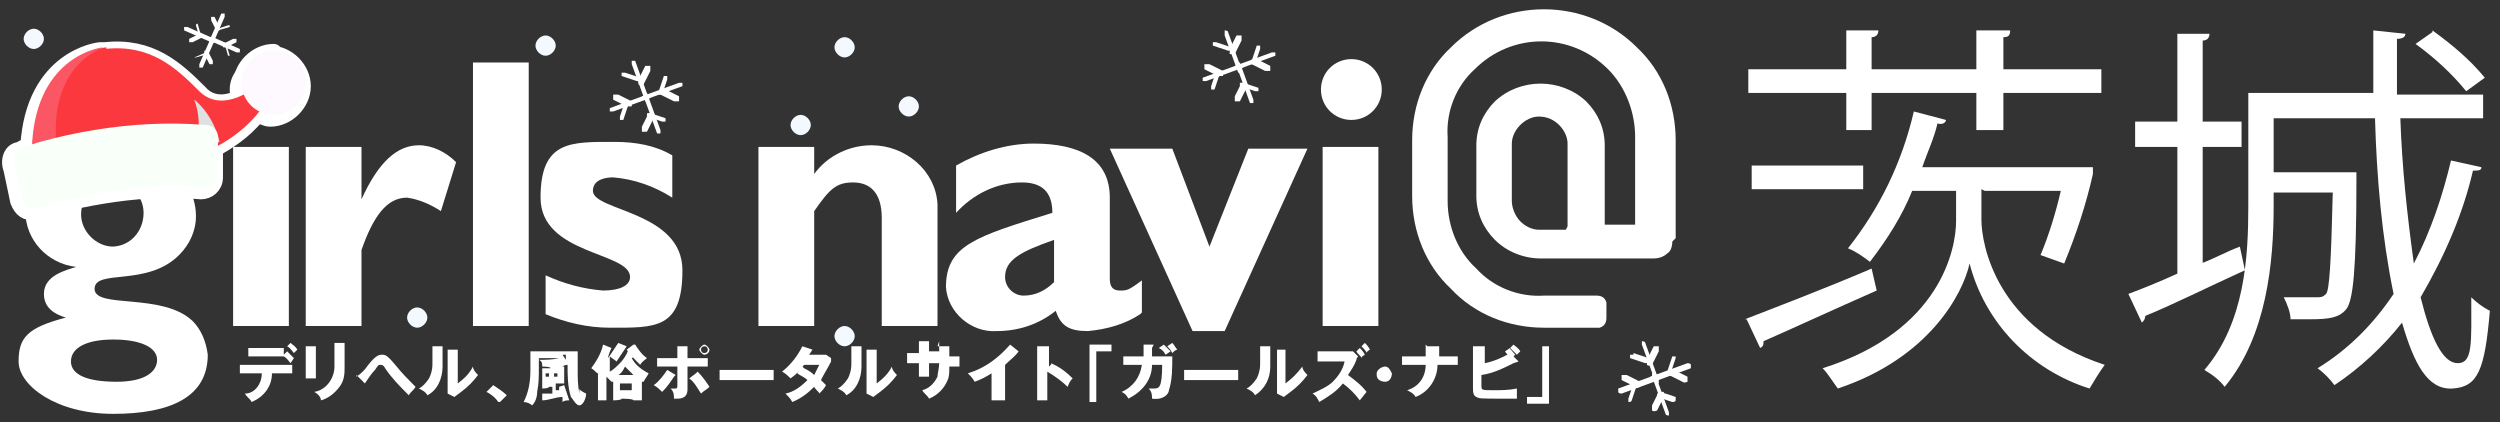 <?xml version="1.0" encoding="UTF-8"?>
<svg xmlns="http://www.w3.org/2000/svg" version="1.1" viewBox="0 0 148 25">
  <rect x="0" y="0" width="148" height="25" fill="#333333" stroke="none"/>
  <!-- Generator: Adobe Illustrator 29.1.0, SVG Export Plug-In . SVG Version: 2.1.0 Build 142)  -->
  <defs>
    <style>
      .st0 {
        fill: #e0e0e0;
        mix-blend-mode: multiply;
      }

      .st0, .st1 {
        isolation: isolate;
      }

      .st2 {
        fill: #fdf9ff;
      }

      .st3 {
        stroke: #fff;
        stroke-linecap: round;
        stroke-linejoin: round;
      }

      .st3, .st4 {
        fill: #fff;
      }

      .st5 {
        fill: #f9fff9;
      }

      .st6 {
        fill: #fb383d;
      }

      .st7 {
        fill: #fa5664;
      }

      .st8 {
        fill: #f4f9ff;
      }
    </style>
  </defs>
  <g class="st1">
    <g id="_レイヤー_1" data-name="レイヤー_1">
      <path class="st4" d="M12.6,11h-1.5c.3.5.5,1.1.5,1.8,0,.9-.4,1.7-1,2.3-1.9,1.9-5,.8-5,2s4,.2,5.8,1.9c.5.5.8,1.2.9,2,0,2.5-2.2,3.5-5.6,3.5s-5.6-1.7-5.6-3.1.5-2,2.8-2.6h0c-.7-.2-1.3-.6-1.3-1.4,0-1.1,1.3-1.4,1.9-1.6h0c-1.7-.2-3-1.6-3-3.3,0-1.3.9-3.9,4.7-3.9h6.3v2.2ZM6.7,20.1c-1.6,0-2.5.5-2.5,1.3s1,1.2,2.7,1.2,2.4-.6,2.4-1.3-.9-1.2-2.6-1.2ZM6.6,14.6c1.1,0,1.9-.9,1.9-2,0-1-.8-1.8-1.8-1.8,0,0,0,0,0,0-1,0-1.9.8-1.9,1.9,0,0,0,0,0,0,0,1,.9,1.9,1.9,1.9Z"/>
      <path class="st4" d="M17.2,5.3c0,1-.8,1.8-1.8,1.8-1,0-1.8-.8-1.8-1.8s.8-1.8,1.8-1.8c0,0,0,0,0,0,1,0,1.8.8,1.8,1.8,0,0,0,0,0,0ZM17.1,19.3h-3.3v-10.6h3.3v10.6Z"/>
      <path class="st4" d="M21.4,11.8h0c1-2.2,2.1-3.2,3.4-3.2.8,0,1.6.4,2.2,1l-.9,2.9c-.6-.4-1.3-.7-2-.8-1.2,0-2,1.1-2.7,3.1v4.5h-3.3v-10.6h3.3v3Z"/>
      <path class="st4" d="M31.3,19.3h-3.3V3.7h3.3v15.6Z"/>
      <path class="st4" d="M39.8,11.7c-1.1-.7-2.3-1.1-3.5-1.2-.4,0-1.2.1-1.2.8,0,1.2,5.3,1.2,5.3,4.7s-1.6,3.4-4.3,3.4c-1.3,0-2.6-.3-3.8-.8v-2.3c1.1.5,2.2.8,3.4.9,1,0,1.6-.3,1.6-.8,0-1.5-5.3-1.3-5.3-4.7s1.8-3.3,4.4-3.3c1.2,0,2.4.2,3.4.8v2.4Z"/>
      <path class="st4" d="M48.2,10.3c.8-1.1,2.1-1.7,3.4-1.7,2,0,3.8,1.5,3.9,3.5,0,.2,0,.4,0,.5v6.7h-3.3v-6.4c0-1.5-.7-2.1-1.7-2.1s-1.4.4-2.3,1.7v6.8h-3.3v-10.6h3.3v1.5Z"/>
      <path class="st4" d="M67.5,18.6c-.9.6-2,.9-3.1,1-1.1,0-1.6-.3-1.9-1.2-1,.8-2.2,1.2-3.5,1.2-1.5.1-2.9-1.1-3-2.6,0-2.5,1.8-3,6.3-4.4,0-1-.4-1.8-1.8-1.8-1.5,0-2.9.7-3.9,1.8v-2.8c1.4-.8,3-1.3,4.6-1.3,2.7,0,4.5.9,4.5,3.2v4.8c0,.5.2.7.6.7s.5,0,1.3-.6v1.9ZM62.4,14.2c-2,.7-2.9,1.2-2.9,2.2,0,.6.5,1.1,1.1,1.1.7,0,1.3-.3,1.8-.8v-2.6Z"/>
      <path class="st4" d="M65.8,8.8h3.6l2.2,5.8,2.3-5.8h3.5l-4.9,10.8h-1.9l-4.9-10.8Z"/>
      <path class="st4" d="M81.8,5.3c0,1-.8,1.8-1.8,1.8-1,0-1.8-.8-1.8-1.8,0-1,.8-1.8,1.8-1.8,0,0,0,0,0,0,1,0,1.8.8,1.8,1.8ZM81.6,19.3h-3.3v-10.6h3.3v10.6Z"/>
      <path class="st4" d="M99,14.3c0,.3-.1.6-.3.7-.2.2-.5.3-.8.3h-6.7c-1,0-2-.4-2.7-1.1-.7-.7-1.1-1.6-1.1-2.6v-3c0-1,.4-1.9,1.1-2.6,1.5-1.4,3.9-1.4,5.4,0,.7.7,1.1,1.6,1.1,2.6v4.7h1.8v-5.2c0-1.5-.6-3-1.6-4-2.2-2.2-5.7-2.2-7.9,0,0,0,0,0,0,0-1.1,1-1.7,2.5-1.6,4v3.8c0,1.5.6,3,1.7,4,1,1.1,2.5,1.7,4,1.6h3.1c.3,0,.5.1.6.4,0,0,0,.1,0,.2v.7c0,.3-.1.5-.4.6,0,0-.1,0-.2,0h-3.1c-2.1,0-4.1-.8-5.5-2.3-1.5-1.4-2.3-3.4-2.3-5.5v-3.3c0-2.1.8-4.1,2.3-5.5,3-3,8-3,11,0,1.5,1.4,2.3,3.4,2.3,5.5v5.8ZM92.8,13.4v-4.9c0-.4-.2-.8-.5-1.1-.3-.3-.7-.5-1.2-.5-.4,0-.8.2-1.1.5-.3.3-.5.7-.5,1.1v3.4c0,.4.2.9.5,1.2.3.3.7.5,1.1.5h1.6Z"/>
      <path class="st4" d="M14.2,22.1v-.5h3.1v.5h-1.2c0,.8-.5,1.4-1.2,1.7-.1-.2-.3-.3-.4-.5.6,0,1-.6,1-1.2h-1.3ZM17,20.8l.4.4-.2.3c-.1-.1-.2-.3-.4-.4h0c0,0-2.1,0-2.1,0v-.5h2.1v.4l.2-.2ZM17.2,20.3c.1.1.3.2.4.4,0,0-.2.2-.2.2-.1-.1-.2-.3-.4-.4l.2-.2Z"/>
      <path class="st4" d="M18.7,20.6h0s0,0,0,0v1.8h-.6v-1.9h.6ZM20.4,20.5h0s0,0,0,0v1.2c0,.4,0,.8-.3,1.2-.3.4-.7.7-1.1.8,0-.2-.2-.4-.4-.5.7-.1,1.2-.8,1.2-1.5v-1.4h.6Z"/>
      <path class="st4" d="M21.1,22.3c.3-.2.5-.4.7-.7.4-.5.6-.6.8-.6s.3,0,.8.6c.4.5.8.9,1.2,1.3-.1.2-.3.3-.4.5-.5-.5-1-1-1.4-1.6-.1-.2-.2-.2-.3-.2s-.1,0-.3.3c-.2.2-.4.5-.6.8h0c0,0,0,0,0,0l-.5-.5Z"/>
      <path class="st4" d="M26.2,20.8s0,0,0,0,0,0,0,0v.9c0,.7-.3,1.4-.9,1.7-.1-.2-.3-.3-.5-.4.2-.1.4-.3.6-.6.1-.2.2-.5.2-.8v-1.1h.6ZM27.1,20.8h0,0v1.9c.4-.3.7-.6.9-1,0,.2.2.4.3.5-.3.4-.6.7-1,1l-.4.3-.4-.2v-2.6h.6Z"/>
      <path class="st4" d="M29.5,23.8c-.2-.3-.5-.5-.7-.6l.4-.4c.3.2.6.4.8.6l-.4.4Z"/>
      <path class="st4" d="M32.9,21.7h.5v1h-.5v.4h.2v-.2s.3-.1.3-.1c.1.3.2.6.3.9-.1,0-.3,0-.4.1,0,0,0-.2,0-.3-.4,0-.8.2-1.2.2,0,0,0,.1,0,.1s0,0,0,0v-.5c0,0,.4,0,.6,0v-.4h-.2c0,.1-.4.1-.4.1v-1.2h.5c0-.1-.5-.1-.5-.1,0-.2,0-.3-.2-.4.4,0,.8,0,1.2-.1h-1.2v.6c0,.5,0,.9-.1,1.4,0,.3-.1.6-.3.8-.1-.1-.3-.2-.5-.2.3-.6.4-1.2.4-1.9,0-.4,0-.8,0-1.1h2.8c0,.4,0,.7,0,1.1,0,.5,0,.9.1,1.4,0,0,0-.2,0-.3,0,.1.2.2.4.3,0,.3-.2.7-.4.7s-.4-.4-.5-.5c-.2-.6-.2-1.3-.2-1.9h0c-.2,0-.3.1-.5.2v.2ZM32.5,22.1h-.2v.2h.2v-.2ZM32.9,22.3h.1v-.2h-.2v.2ZM33.5,21.3v-.3h-.2l.2.3Z"/>
      <path class="st4" d="M37.4,21.2h0,0c.2.4.6.7,1,.9-.1.2-.2.3-.3.5h-.1c0,0,0,1.1,0,1.1h-.5c0-.1-.7-.1-.7-.1h0c0,.1-.5.1-.5.1v-1.1h-.1c0,0-.2-.2-.3-.3v1.4h-.5v-1.6h0c-.1,0-.2-.2-.4-.3.3-.4.6-.9.7-1.4l.5.2h0c0,.1,0,0,0,0s-.2.4-.2.6h0c.2-.3.4-.6.6-.9l.5.2s0,0,0,0,0,0,0,0c-.2.3-.4.6-.6.9-.1-.1-.3-.2-.4-.3h0v.9c.2-.1.4-.3.6-.5.2-.2.4-.5.5-.8l.6.3ZM37.5,22.2c-.2-.2-.3-.3-.5-.5-.1.2-.2.4-.4.5h.9ZM37.4,23.1v-.4h-.7v.4h.7ZM37.6,20.4c.2.3.4.6.7.8-.1.1-.3.2-.4.4-.3-.3-.6-.6-.8-.9l.4-.3Z"/>
      <path class="st4" d="M39.9,22.3s0,0,0,0,0,0,0,0c-.2.3-.4.6-.7.9-.1-.1-.3-.3-.5-.4.3-.2.6-.6.8-.9l.5.3ZM40.1,20.5h.6,0v.7h1.2v.5h-1.2v1.3c0,.2,0,.6-.6.6h-.2c0-.2,0-.4-.2-.6,0,0,.2,0,.3,0,.1,0,.1-.1.1-.2v-1.1h-1.2v-.5h1.2v-.8ZM41.3,22c.3.3.5.6.7.9-.2.2-.3.2-.5.4-.2-.3-.4-.7-.7-.9l.4-.3ZM42,20.7c0,.2-.2.3-.3.3s-.3-.2-.3-.3.2-.3.3-.3.3.2.3.3ZM41.5,20.7c0,0,0,.2.2.2,0,0,.2,0,.2-.2h0c0,0,0-.2-.2-.2,0,0-.2,0-.2.2Z"/>
      <path class="st4" d="M45.8,21.9v.6h-3.2v-.6h3.2Z"/>
      <path class="st4" d="M47.6,21.8c.2.1.4.2.6.4.1-.2.2-.4.3-.6h-.9c-.2.3-.5.6-.8.8-.1-.1-.3-.3-.5-.4.5-.4.9-.9,1.2-1.5l.6.2s0,0,0,0,0,0,0,0l-.2.3h.8c0,0,.2,0,.2,0l.3.2v.2c-.2.4-.4.7-.6,1.1.1.1.2.2.3.3-.1.2-.2.3-.4.5,0-.1-.2-.2-.3-.4-.4.4-.8.7-1.3.9-.1-.2-.2-.3-.4-.5.5-.1.9-.4,1.3-.8-.2-.2-.5-.3-.6-.4l.3-.4Z"/>
      <path class="st4" d="M51,20.8s0,0,0,0,0,0,0,0v.9c0,.7-.3,1.4-.9,1.7-.1-.2-.3-.3-.5-.4.2-.1.4-.3.6-.6.1-.2.2-.5.2-.8v-1.1h.6ZM51.9,20.8h0,0v1.9c.4-.3.7-.6.9-1,0,.2.2.4.3.5-.3.4-.6.7-1,1l-.4.3-.4-.2c0,0,0-.2,0-.3v-2.3h.6Z"/>
      <path class="st4" d="M55.5,20.5h.7s0,0,0,0h0v.6h.6v.6h-.6c0,.3,0,.6-.1.8-.2.5-.6.9-1.1,1.1-.1-.2-.3-.3-.4-.5.4-.1.7-.4.9-.8,0-.2.1-.5.1-.8h-.6v.8h-.6v-.8h-.7v-.6h.7v-.7h.6s0,0,0,0,0,0,0,0v.6h.6v-.6Z"/>
      <path class="st4" d="M59.3,23.7h-.6v-1.6c-.3.2-.7.4-1,.5-.1-.2-.3-.4-.4-.5,1-.3,1.8-.9,2.5-1.7l.5.4s0,0,0,0,0,0,0,0h0c-.2.3-.5.5-.8.8v2.1Z"/>
      <path class="st4" d="M62.2,21.5c.5.2.9.5,1.3.9-.2.2-.2.3-.3.5-.3-.3-.7-.6-1.2-.9v1.7h-.6v-3.2h.7,0v1.2l.2-.2Z"/>
      <path class="st4" d="M64.5,20.4h1.3v.4h-.9v3h-.4v-3.4Z"/>
      <path class="st4" d="M68.2,20.6h0s0,0,0,0v.5h1.2c0,.7,0,1.4-.2,2,0,.2-.3.6-1,.5,0-.2,0-.4-.2-.6,0,0,.2,0,.3,0,.3,0,.5,0,.5-1.4h-.6c0,.9-.6,1.6-1.4,2-.1-.2-.2-.3-.4-.4.7-.3,1.1-.9,1.2-1.6h-1.1v-.5h1.2c0-.2,0-.4,0-.7h.6ZM68.9,20.4s.1.1.4.4l-.3.2c-.1-.2-.2-.3-.4-.4l.3-.2ZM69.4,20.3c.1.1.2.3.3.4-.1,0-.2.1-.3.2-.1-.2-.2-.3-.3-.4l.3-.2Z"/>
      <path class="st4" d="M73.3,21.9v.6h-3.2v-.6h3.2Z"/>
      <path class="st4" d="M75.2,20.8s0,0,0,0,0,0,0,0v.9c0,.7-.3,1.3-.9,1.7-.1-.2-.3-.3-.5-.4.2-.1.4-.3.6-.6.1-.2.2-.5.2-.8v-1.1h.6ZM76.1,20.8h0,0v1.9c.4-.3.7-.6,1-1,0,.2.2.4.3.5-.3.4-.6.7-1,1l-.4.3-.4-.2c0,0,0-.2,0-.3v-2.3h.5Z"/>
      <path class="st4" d="M78,21.3v-.5h2.1l.3.3c0,0-.1.1-.1.2-.1.3-.3.6-.5.9.4.3.8.6,1.1,1l-.4.5c-.3-.4-.6-.7-1-1-.4.5-.9.8-1.4,1.1-.1-.2-.2-.4-.4-.5.4-.2.9-.4,1.2-.7.3-.3.6-.7.7-1.2h-1.6ZM80.5,20.6c.1.1.2.2.3.4,0,0-.2.1-.2.2,0-.1-.2-.2-.3-.4l.2-.2ZM80.8,20.3c.1.1.2.2.3.4,0,0-.2.1-.2.2,0-.1-.2-.3-.3-.4l.2-.2Z"/>
      <path class="st4" d="M82.4,22.1c0,.2-.1.5-.4.5-.2,0-.5-.1-.5-.4,0,0,0,0,0-.1,0-.2.3-.4.5-.4.2,0,.3.2.4.4Z"/>
      <path class="st4" d="M84.5,20.5h.7s0,0,0,0v.6h1.1v.5h-1.2c0,.8-.5,1.6-1.3,1.9-.1-.2-.3-.3-.5-.4.7-.2,1.1-.8,1.1-1.5h-1.4v-.5h1.4v-.7Z"/>
      <path class="st4" d="M89.6,21.5h0c0,0,0,0,0,0h0c-.6.3-1.2.6-1.9.7v.6c0,.3,0,.3.7.3.5,0,.9,0,1.4-.1,0,.2,0,.4,0,.6h-.7c-1.5,0-1.5,0-1.7-.1s-.2-.3-.2-.6v-2.4h.7s0,0,0,0v1c.5-.1,1-.3,1.5-.6l.5.5ZM89.3,20.6c.1,0,.3.3.4.4l-.2.2c-.1-.1-.3-.2-.4-.4l.3-.2ZM89.6,20.4c.1.1.3.2.4.4l-.2.2s-.2-.2-.4-.4l.2-.2Z"/>
      <path class="st4" d="M91.7,23.9h-1.3v-.4h.9v-3h.4v3.4Z"/>
      <path class="st4" d="M103.3,18.9c1.8-.7,4.7-1.8,7.5-3l.3,1.3c-2.5,1.1-5.1,2.3-6.7,3,0,.2,0,.3-.2.4l-.8-1.7ZM109.3,7.7v-2.2h-5.8v-1.4h5.8V1.8h1.9c0,.3-.2.4-.4.4v1.9h6.2V1.8h2c0,.3-.1.4-.4.4v1.9h5.8v1.4h-5.8v2.2h-1.6v-2.2h-6.2v2.2h-1.5ZM103.7,11.2v-1.4h6.6v1.4h-6.6ZM117.3,11.2v1.8c0,1.5.9,6.5,7.3,8.6-.3.4-.6.9-.9,1.4-3.5-1.1-6.2-3.9-7.1-7.4h0c-.4,1.8-2.4,5.6-7.8,7.4-.3-.4-.6-.9-.9-1.2,7-2.2,7.9-7.1,7.9-8.7v-1.8h-2.6c-.6,1.5-1.5,2.9-2.5,4.2-.4-.3-.8-.6-1.3-.8,1.9-2.4,3.2-5.1,3.9-8.1l1.9.5c0,.2-.3.3-.5.2-.2.9-.6,1.7-.9,2.6h10.1c0,.2,0,.3,0,.4-.4,1.8-1,3.6-1.7,5.3l-1.4-.5c.5-1.2.9-2.5,1.2-3.8h-4.5Z"/>
      <path class="st4" d="M130.3,15.6c.8-.3,1.5-.7,2.3-1l.3,1.4c-2.2,1-4.4,2.1-5.9,2.7,0,.2-.1.3-.2.4l-.8-1.7c.8-.3,1.8-.7,2.9-1.2v-7.5h-2.5v-1.5h2.5V2h1.9c0,.3-.2.4-.4.4v4.8h2.3v1.5h-2.3v7ZM142.1,7c.1,2.9.4,5.7.8,8.6,1-1.9,1.7-4,2.2-6.1l1.8.4c0,.2-.2.2-.5.2-.6,2.6-1.7,5.1-3.1,7.5.6,2.4,1.3,3.9,2.2,3.9s.8-1.2.8-3.9c.3.3.7.6,1.1.8-.3,3.5-.7,4.5-2.2,4.6s-2.3-1.5-3-3.9c-1.1,1.4-2.5,2.7-4,3.7-.3-.4-.6-.7-1-1,1.8-1.1,3.3-2.6,4.5-4.4-.7-3.4-1-6.9-1.1-10.4h-6v3.2h4.9v.5c0,5.3-.2,7.1-.6,7.6s-1,.6-2.1.6-.8,0-1.2,0c0-.4-.2-.9-.4-1.3.8,0,1.6,0,1.9,0s.4,0,.6-.2.3-1.8.4-6h-3.5v.8c0,3.3-.4,7.7-2.9,10.7-.3-.4-.7-.7-1.2-1,2.4-2.8,2.6-6.7,2.6-9.7v-6.7h7.4c0-1.2,0-2.5,0-3.7l1.9.2c0,.2-.2.3-.5.3v3.3h5.1v1.4h-5ZM144,1.8c1.1.8,2.2,1.7,3.1,2.8l-1.1.8c-.9-1.1-1.9-2-3-2.8l1-.7Z"/>
      <g>
        <path class="st5" d="M2.6,10.1"/>
        <path class="st4" d="M73.2,3.7h.2l.8,2.2v.2h-.2l-.8-2.2s0-.2,0-.2Z"/>
        <path class="st4" d="M73.6,4.9h0l.9.3v.2h-.2l-.9-.3v-.2h.2Z"/>
        <path class="st4" d="M73.6,4.9h.2v.3l-.4.8h-.3v-.3l.4-.8h.1Z"/>
        <path class="st4" d="M72.5,1.8s.2,0,.2.1l.8,2.2v.2h-.2l-.8-2.2v-.2h0Z"/>
        <path class="st4" d="M72,2.5h0l.9.3v.2h-.2l-.9-.3v-.2h.2Z"/>
        <path class="st4" d="M73.3,2.1h.2v.3l-.4.8h-.3v-.3l.4-.8h.1Z"/>
        <path class="st4" d="M73.1,3.9l2.2-.8h.2v.2l-2.2.8h-.2v-.2Z"/>
        <path class="st4" d="M74.6,2.7h0v.2l-.3.9h-.2v-.2l.3-.9h.2Z"/>
        <path class="st4" d="M74.2,3.5h.2l.8.4v.3h-.3l-.8-.4v-.3h.1Z"/>
        <path class="st4" d="M71.2,4.6l2.2-.8h.2v.2l-2.2.8h-.2v-.2Z"/>
        <path class="st4" d="M72.2,4.2h0v.2l-.3.9h-.2v-.2l.3-.9h.2Z"/>
        <path class="st4" d="M71.4,3.8h.2l.8.4v.3h-.3l-.8-.4v-.3s0,0,.1,0Z"/>
        <path class="st4" d="M97.8,22.1s.2,0,.2.1l.8,2.2v.2s-.2,0-.2-.1l-.8-2.2v-.2Z"/>
        <path class="st4" d="M98.3,23.2h0l.9.3v.2s0,.1-.2.1l-.9-.3v-.2h.2Z"/>
        <path class="st4" d="M98.3,23.2h.2v.3l-.4.8s-.2.1-.3,0v-.3l.4-.8h.1Z"/>
        <path class="st4" d="M97.2,20.2s.2,0,.2.1l.8,2.2v.2s-.2,0-.2-.1l-.8-2.2v-.2Z"/>
        <path class="st4" d="M96.7,20.9h0l.9.3v.2s0,.1-.2.1l-.9-.3v-.2h.2Z"/>
        <path class="st4" d="M98,20.5h.2v.3l-.4.8s-.2.1-.3,0v-.3l.4-.8h.1Z"/>
        <path class="st4" d="M97.7,22.3l2.2-.8s.2,0,.2.1v.2l-2.2.8s-.2,0-.2-.1v-.2Z"/>
        <path class="st4" d="M99.2,21h0v.2l-.3.9s0,.1-.2.1v-.2l.3-.9h.2Z"/>
        <path class="st4" d="M98.9,21.9h.2l.8.4v.3s-.2.1-.3,0l-.8-.4v-.3h.1Z"/>
        <path class="st4" d="M95.8,23l2.2-.8s.2,0,.2.1v.2l-2.2.8s-.2,0-.2-.1v-.2Z"/>
        <path class="st4" d="M96.9,22.6h0v.2l-.3.9s0,.1-.2.1v-.2l.3-.9h.2Z"/>
        <path class="st4" d="M96.1,22.2h.2l.8.4v.3s-.2.1-.3,0l-.8-.4v-.3h.1Z"/>
        <path class="st4" d="M38.1,5.5h.2l.8,2.2v.2h-.2l-.8-2.2v-.2Z"/>
        <path class="st4" d="M38.5,6.7h0l.9.3v.2h-.2l-.9-.3v-.2h.2Z"/>
        <path class="st4" d="M38.5,6.7h.2v.3l-.4.8h-.3v-.3l.4-.8h0Z"/>
        <path class="st4" d="M37.4,3.6h.2l.8,2.2v.2h-.2l-.8-2.2s0-.2,0-.2Z"/>
        <path class="st4" d="M37,4.3h0l.9.3v.2h-.2l-.9-.3v-.2h.2Z"/>
        <path class="st4" d="M38.3,3.9h.2v.3l-.4.8h-.3v-.3l.4-.8h0Z"/>
        <path class="st4" d="M38,5.7l2.2-.8h.2v.2l-2.2.8h-.2v-.2Z"/>
        <path class="st4" d="M39.5,4.5h0v.2l-.3.9h-.2v-.2l.3-.9h.2Z"/>
        <path class="st4" d="M39.2,5.3h.2l.8.4v.3h-.3l-.8-.4v-.3h0Z"/>
        <path class="st4" d="M36.1,6.4l2.2-.8h.2v.2l-2.2.8h-.2v-.2Z"/>
        <path class="st4" d="M37.2,6h0v.2l-.3.9h-.2v-.2l.3-.9h.2Z"/>
        <path class="st4" d="M36.4,5.6h.2l.8.4v.3h-.3l-.8-.4v-.3h0Z"/>
        <path class="st8" d="M25.3,18.8c0,.3-.3.6-.6.6s-.6-.3-.6-.6.3-.6.6-.6.6.3.6.6Z"/>
        <path class="st8" d="M54.4,6.3c0,.3-.3.6-.6.6s-.6-.3-.6-.6.3-.6.6-.6.6.3.6.6Z"/>
        <path class="st8" d="M48,7.4c0,.3-.3.6-.6.6s-.6-.3-.6-.6.3-.6.6-.6.6.3.6.6Z"/>
        <path class="st8" d="M32.9,2.7c0,.3-.3.6-.6.6s-.6-.3-.6-.6.3-.6.6-.6.6.3.6.6Z"/>
        <path class="st8" d="M2.6,2.3c0,.3-.3.6-.6.6s-.6-.3-.6-.6.3-.6.6-.6.6.3.6.6Z"/>
        <path class="st8" d="M50.6,19.9c0,.3-.3.6-.6.6s-.6-.3-.6-.6.3-.6.6-.6.6.3.6.6Z"/>
        <path class="st8" d="M50.6,2.8c0,.3-.3.6-.6.6s-.6-.3-.6-.6.3-.6.6-.6.6.3.6.6Z"/>
        <path class="st3" d="M16.2,3.1c-1,0-1.9.9-1.9,1.9s0,.5.1.7c-.7.4-1.8.7-2.6-.2-1.4-1.4-2.9-2.8-5.6-2.5h0c0,0,0,0-.3,0h0s-3.9.4-4.2,5.7h0c-.2,0-.4.1-.5.2-.5,0-.7.6-.5,1.1l.4,1.9h0c.2.5.5.7.9.6,1.7-.5,5.9-1.6,9.9-1.2.4,0,.8-.3.8-.8v-1.7c.7-.4,1.7-1,2.5-2,.3,0,.5.2.8.2,1,0,1.9-.9,1.9-1.9s-.9-1.9-1.9-1.9h.1Z"/>
        <path class="st6" d="M6.3,2.8s-4.6.4-4.4,7l10.2-.8s2.6-.9,3.9-3.4l-.8-.5s-2,1.7-3.4.3c-1.4-1.4-2.9-2.8-5.6-2.5h.1Z"/>
        <circle class="st2" cx="16.2" cy="4.9" r="1.9"/>
        <path class="st0" d="M11.5,8.9s.6-1.4,0-3c0,0,1.1.8,1.5,2.5l-1.5.5Z"/>
        <path class="st5" d="M3.4,8.9"/>
        <path class="st7" d="M3.4,8.9s-.9-4.5,2.7-6.1c0,0-3.9.4-4.2,5.7l1.5.3h0Z"/>
        <path class="st5" d="M1.3,11.7l-.4-1.9c-.2-.5,0-1,.5-1.1,1.8-.6,6.1-1.7,10.8-1.3.5,0,.8.5.7,1v1.9c0,.5-.4.8-.8.8-4-.4-8.2.7-9.9,1.2-.4.1-.8-.1-1-.6h.1Z"/>
        <path class="st4" d="M12.7,2.2v.2l-.7,1.6h-.2v-.2l.7-1.6s.1,0,.2,0Z"/>
        <path class="st4" d="M12.3,3h0l.3.6v.2h-.2l-.3-.6v-.2s.2,0,.2,0Z"/>
        <path class="st4" d="M12.3,3h0v.2l-.7.2h-.1c0,0,.7-.3.7-.3h.1Z"/>
        <path class="st4" d="M13.3.8v.2l-.7,1.6h-.2v-.2l.7-1.6s.1,0,.2,0Z"/>
        <path class="st4" d="M12.7,1h0l.3.6v.2h-.2l-.3-.6v-.2s.2,0,.2,0Z"/>
        <path class="st4" d="M13.6,1.4h0v.2l-.7.2h-.1c0-.1.7-.3.7-.3h.1Z"/>
        <path class="st4" d="M12.6,2.2l1.6.7v.2h-.2l-1.6-.7v-.2h.2Z"/>
        <path class="st4" d="M14,2.3h0v.2l-.6.3h-.2v-.2l.6-.3s.2,0,.2,0Z"/>
        <path class="st4" d="M13.4,2.6h0l.2.7h0c0,0-.1,0-.1,0l-.2-.7h0c0,0,.1,0,.1,0Z"/>
        <path class="st4" d="M11.1,1.6l1.6.7v.2c0,.1-.1,0-.2,0l-1.6-.7v-.2h.2Z"/>
        <path class="st4" d="M12,2h0v.2l-.6.3h-.2v-.2l.6-.3s.2,0,.2,0Z"/>
        <path class="st4" d="M11.7,1.4h0l.2.7h0c0,.1-.1.1-.1.1l-.2-.7h0c0-.1.1-.1.1-.1Z"/>
      </g>
    </g>
  </g>
</svg>